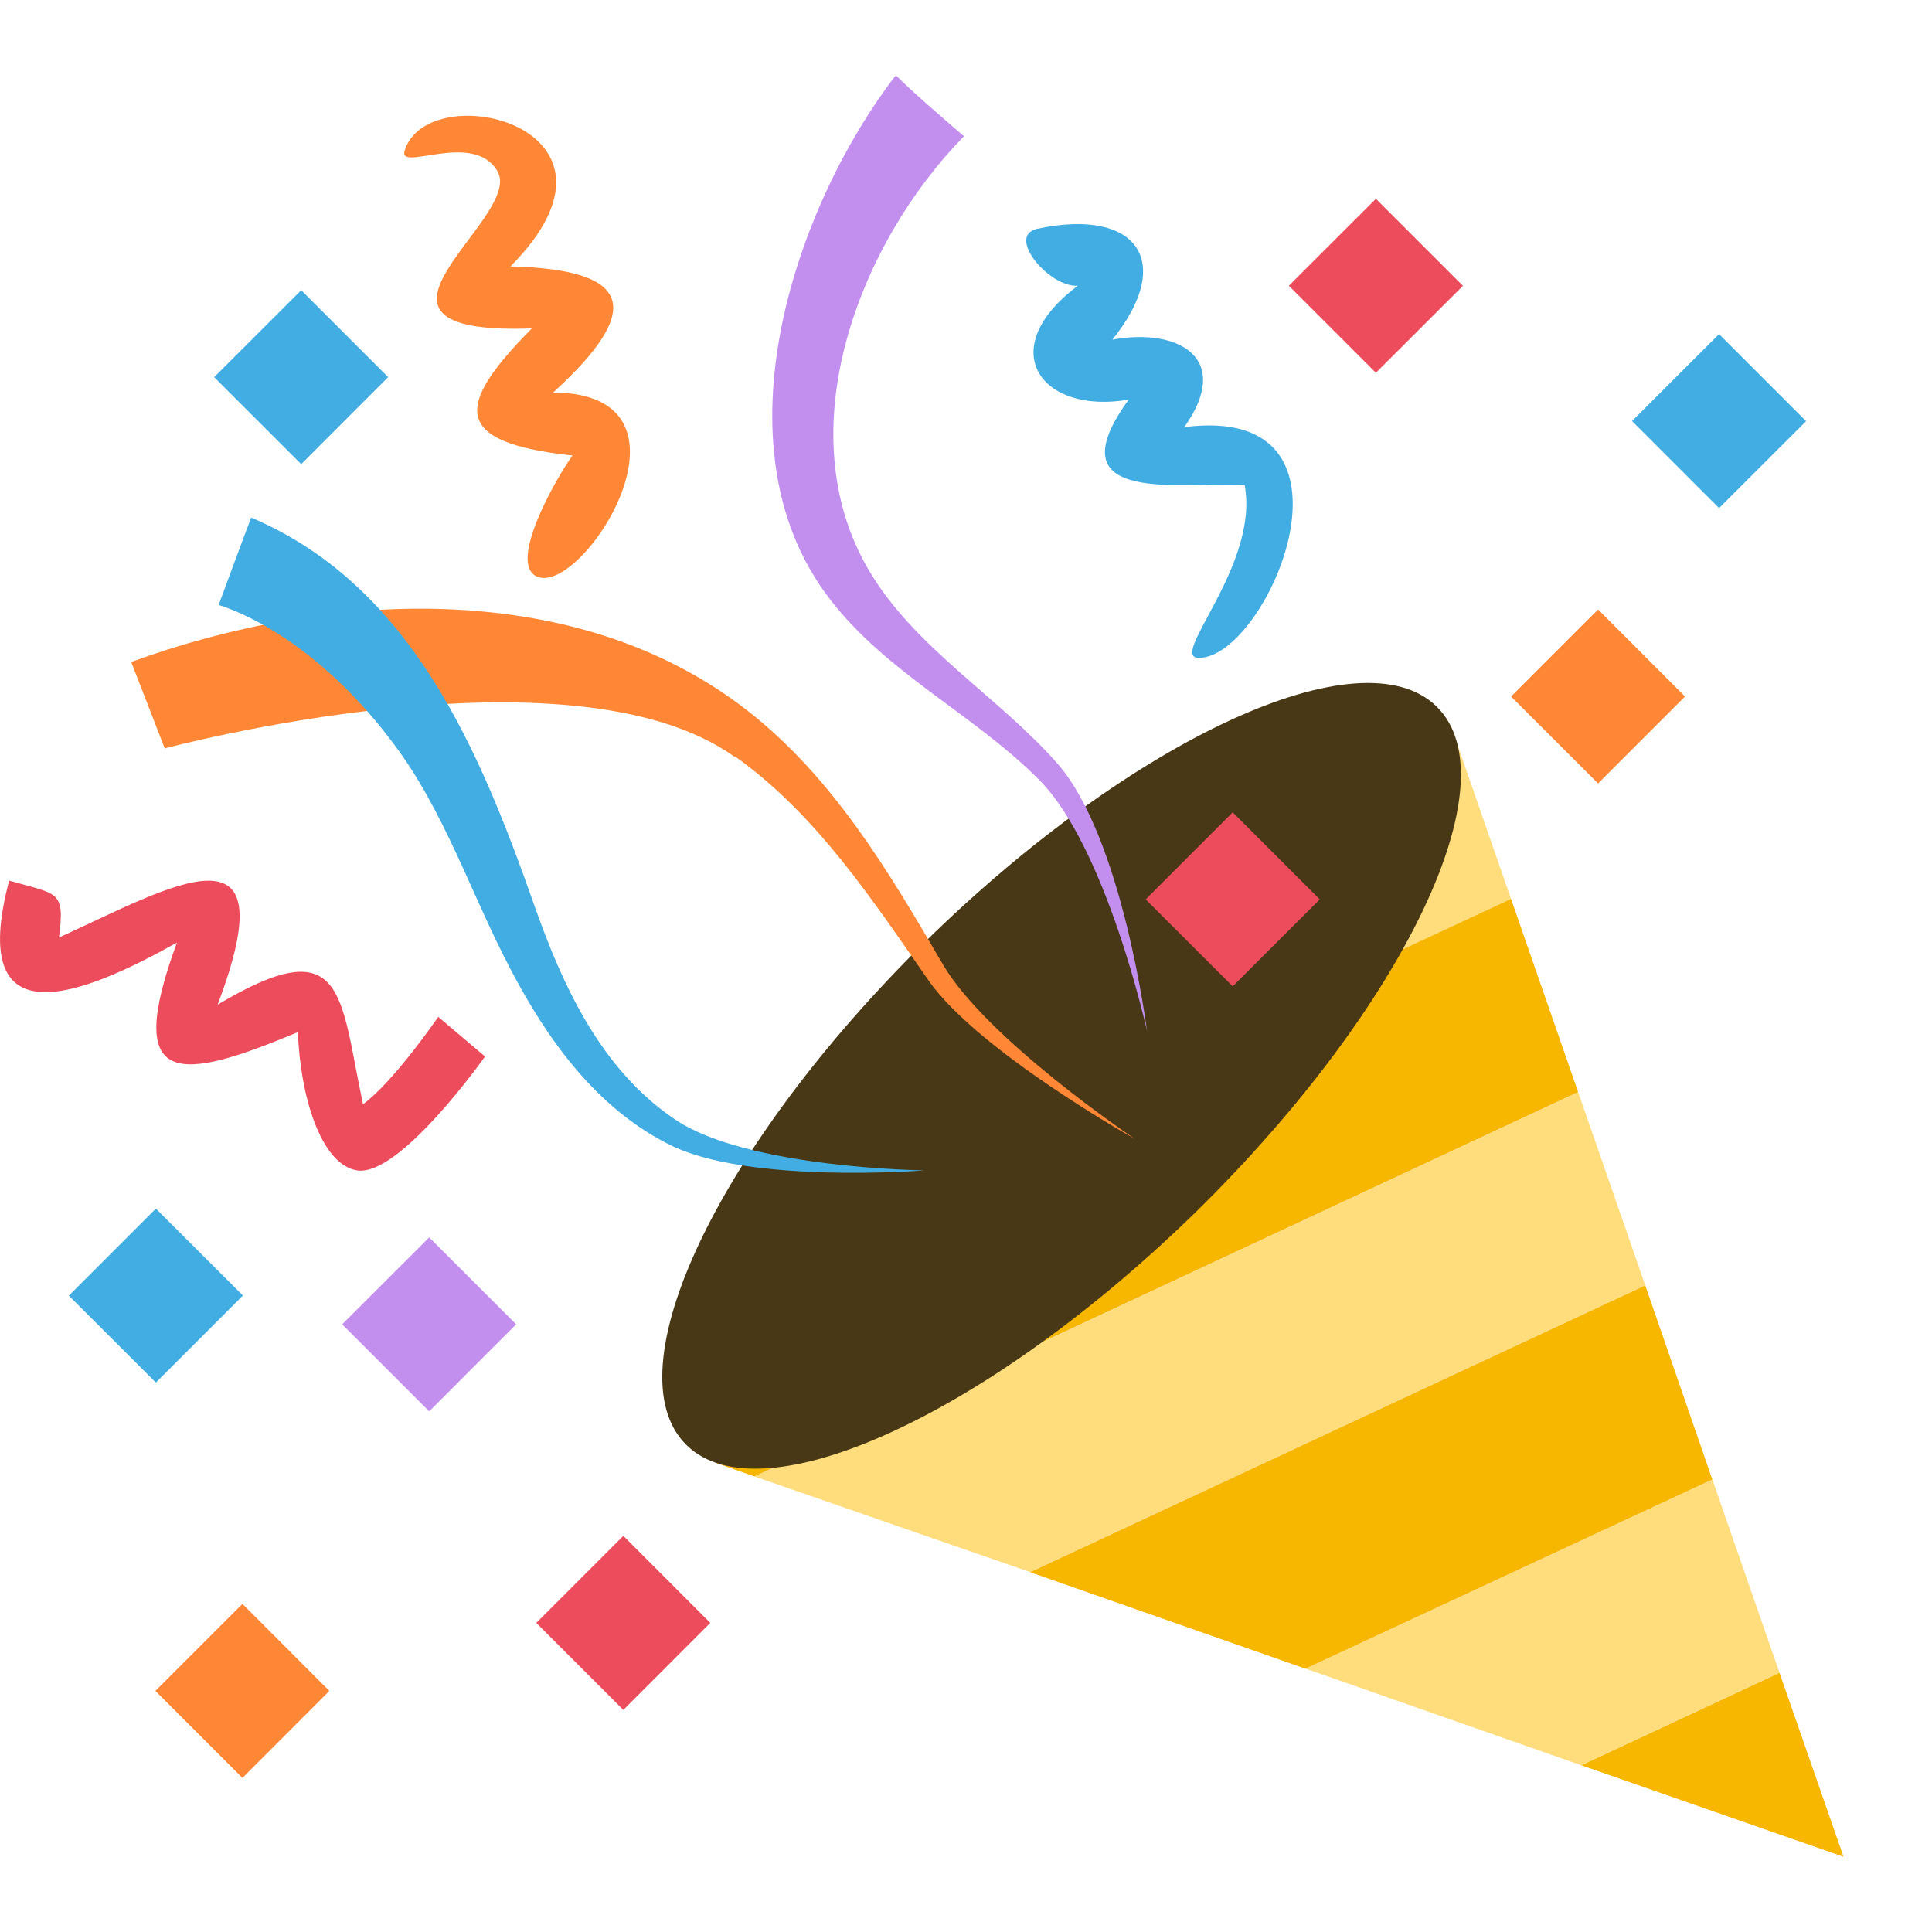 <svg width="19" height="19" viewBox="0 0 19 19" fill="none" xmlns="http://www.w3.org/2000/svg">
<g clip-path="url(#clip0_1357_6175)">
<path d="M18.13 18.26L15.55 17.36L17.5 16.45L18.13 18.26Z" fill="#F7B600"/>
<path d="M10.59 10.831L14.27 7.141L14.86 8.841L10.59 10.831Z" fill="#FFDD7D"/>
<path d="M14.86 8.84L15.52 10.74L7.42 14.52L7.05 14.39L10.589 10.83L14.86 8.84Z" fill="#F7B600"/>
<path d="M16.18 12.64L10.13 15.46L7.42 14.52L15.52 10.74L16.18 12.64Z" fill="#FFDD7D"/>
<path d="M16.84 14.551L12.84 16.411L10.13 15.461L16.18 12.641L16.84 14.551Z" fill="#F7B600"/>
<path d="M16.84 14.55L17.5 16.45L15.55 17.36L12.84 16.41L16.84 14.55Z" fill="#FFDD7D"/>
<path d="M9.1 9.26C7.06 11.27 6.01 13.48 6.75 14.21C7.49 14.94 9.74 13.9 11.78 11.9C13.82 9.89 14.87 7.68 14.13 6.95C13.39 6.22 11.14 7.26 9.1 9.26Z" fill="#493816"/>
<path d="M11.64 4.21C12.13 3.53 11.6 3.22 10.94 3.34C11.56 2.57 11.18 2.04 10.2 2.25C9.89 2.32 10.32 2.83 10.6 2.81C9.77 3.43 10.23 4.08 11.1 3.93C10.33 4.99 11.66 4.73 12.24 4.77C12.39 5.56 11.48 6.47 11.79 6.47C12.47 6.47 13.54 3.96 11.65 4.2L11.64 4.21Z" fill="#42ADE2"/>
<path d="M5.28 5.67C5.73 5.87 7 3.87 5.44 3.86C6.34 3.04 6.22 2.65 5.02 2.62C6.39 1.24 4.21 0.74 3.98 1.48C3.91 1.7 4.65 1.28 4.89 1.68C5.17 2.14 3.19 3.3 5.23 3.23C4.48 3.99 4.43 4.35 5.63 4.48C5.47 4.7 4.99 5.54 5.28 5.67Z" fill="#FF8736"/>
<path d="M4.77 10.39L4.31 10C4.31 10 3.88 10.63 3.57 10.86C3.34 9.78 3.4 9.13 2.14 9.88C2.85 8.01 1.68 8.72 0.58 9.22C0.64 8.75 0.57 8.8 0.09 8.66C-0.33 10.25 0.81 9.79 1.74 9.27C1.21 10.71 1.76 10.64 2.93 10.15C2.95 10.76 3.15 11.45 3.51 11.51C3.93 11.58 4.77 10.39 4.77 10.39Z" fill="#ED4C5C"/>
<path d="M8.16 5.89C8.72 6.62 9.57 7.02 10.21 7.66C10.88 8.32 11.28 10.14 11.28 10.14C11.28 10.14 11.04 8.24 10.4 7.51C9.82 6.85 8.99 6.37 8.54 5.6C7.74 4.23 8.45 2.39 9.48 1.34C9.26 1.15 8.98 0.91 8.81 0.74C7.85 1.98 6.99 4.37 8.16 5.89Z" fill="#C28FEF"/>
<path d="M7.23 7.44C8.03 8.01 8.58 8.85 9.13 9.64C9.62 10.34 11.16 11.2 11.16 11.2C11.16 11.2 9.7 10.22 9.27 9.48C8.74 8.57 8.19 7.64 7.34 6.98C5.65 5.67 3.21 5.81 1.29 6.51C1.4 6.79 1.62 7.36 1.62 7.36C1.62 7.36 5.61 6.29 7.22 7.44H7.23Z" fill="#FF8736"/>
<path d="M3.86 7.3C4.37 7.97 4.63 8.79 5.02 9.53C5.38 10.22 5.86 10.89 6.57 11.25C7.34 11.65 9.09 11.51 9.09 11.51C9.09 11.51 7.35 11.49 6.64 11.01C5.91 10.52 5.53 9.69 5.25 8.89C4.72 7.39 4.05 5.76 2.47 5.09C2.36 5.38 2.15 5.95 2.15 5.95C2.15 5.95 3.02 6.18 3.86 7.3Z" fill="#42ADE2"/>
<path d="M16.906 3.286L17.762 4.142L16.906 4.997L16.05 4.141L16.906 3.286Z" fill="#42ADE2"/>
<path d="M15.716 5.994L16.571 6.85L15.716 7.705L14.86 6.85L15.716 5.994Z" fill="#FF8736"/>
<path d="M13.531 1.955L14.387 2.811L13.531 3.666L12.675 2.81L13.531 1.955Z" fill="#ED4C5C"/>
<path d="M4.221 12.169L5.076 13.024L4.221 13.88L3.365 13.024L4.221 12.169Z" fill="#C28FEF"/>
<path d="M6.13 15.104L6.985 15.96L6.13 16.816L5.274 15.96L6.13 15.104Z" fill="#ED4C5C"/>
<path d="M2.384 15.773L3.239 16.629L2.384 17.485L1.528 16.629L2.384 15.773Z" fill="#FF8736"/>
<path d="M1.533 11.886L2.389 12.741L1.533 13.597L0.677 12.742L1.533 11.886Z" fill="#42ADE2"/>
<path d="M2.962 2.854L3.817 3.709L2.962 4.565L2.106 3.709L2.962 2.854Z" fill="#42ADE2"/>
<path d="M12.123 7.989L12.979 8.845L12.123 9.7L11.267 8.845L12.123 7.989Z" fill="#ED4C5C"/>
</g>
<defs>
<clipPath id="clip0_1357_6175">
<rect width="18.13" height="17.52" fill="white" transform="matrix(-1 0 0 1 18.13 0.74)"/>
</clipPath>
</defs>
</svg>

